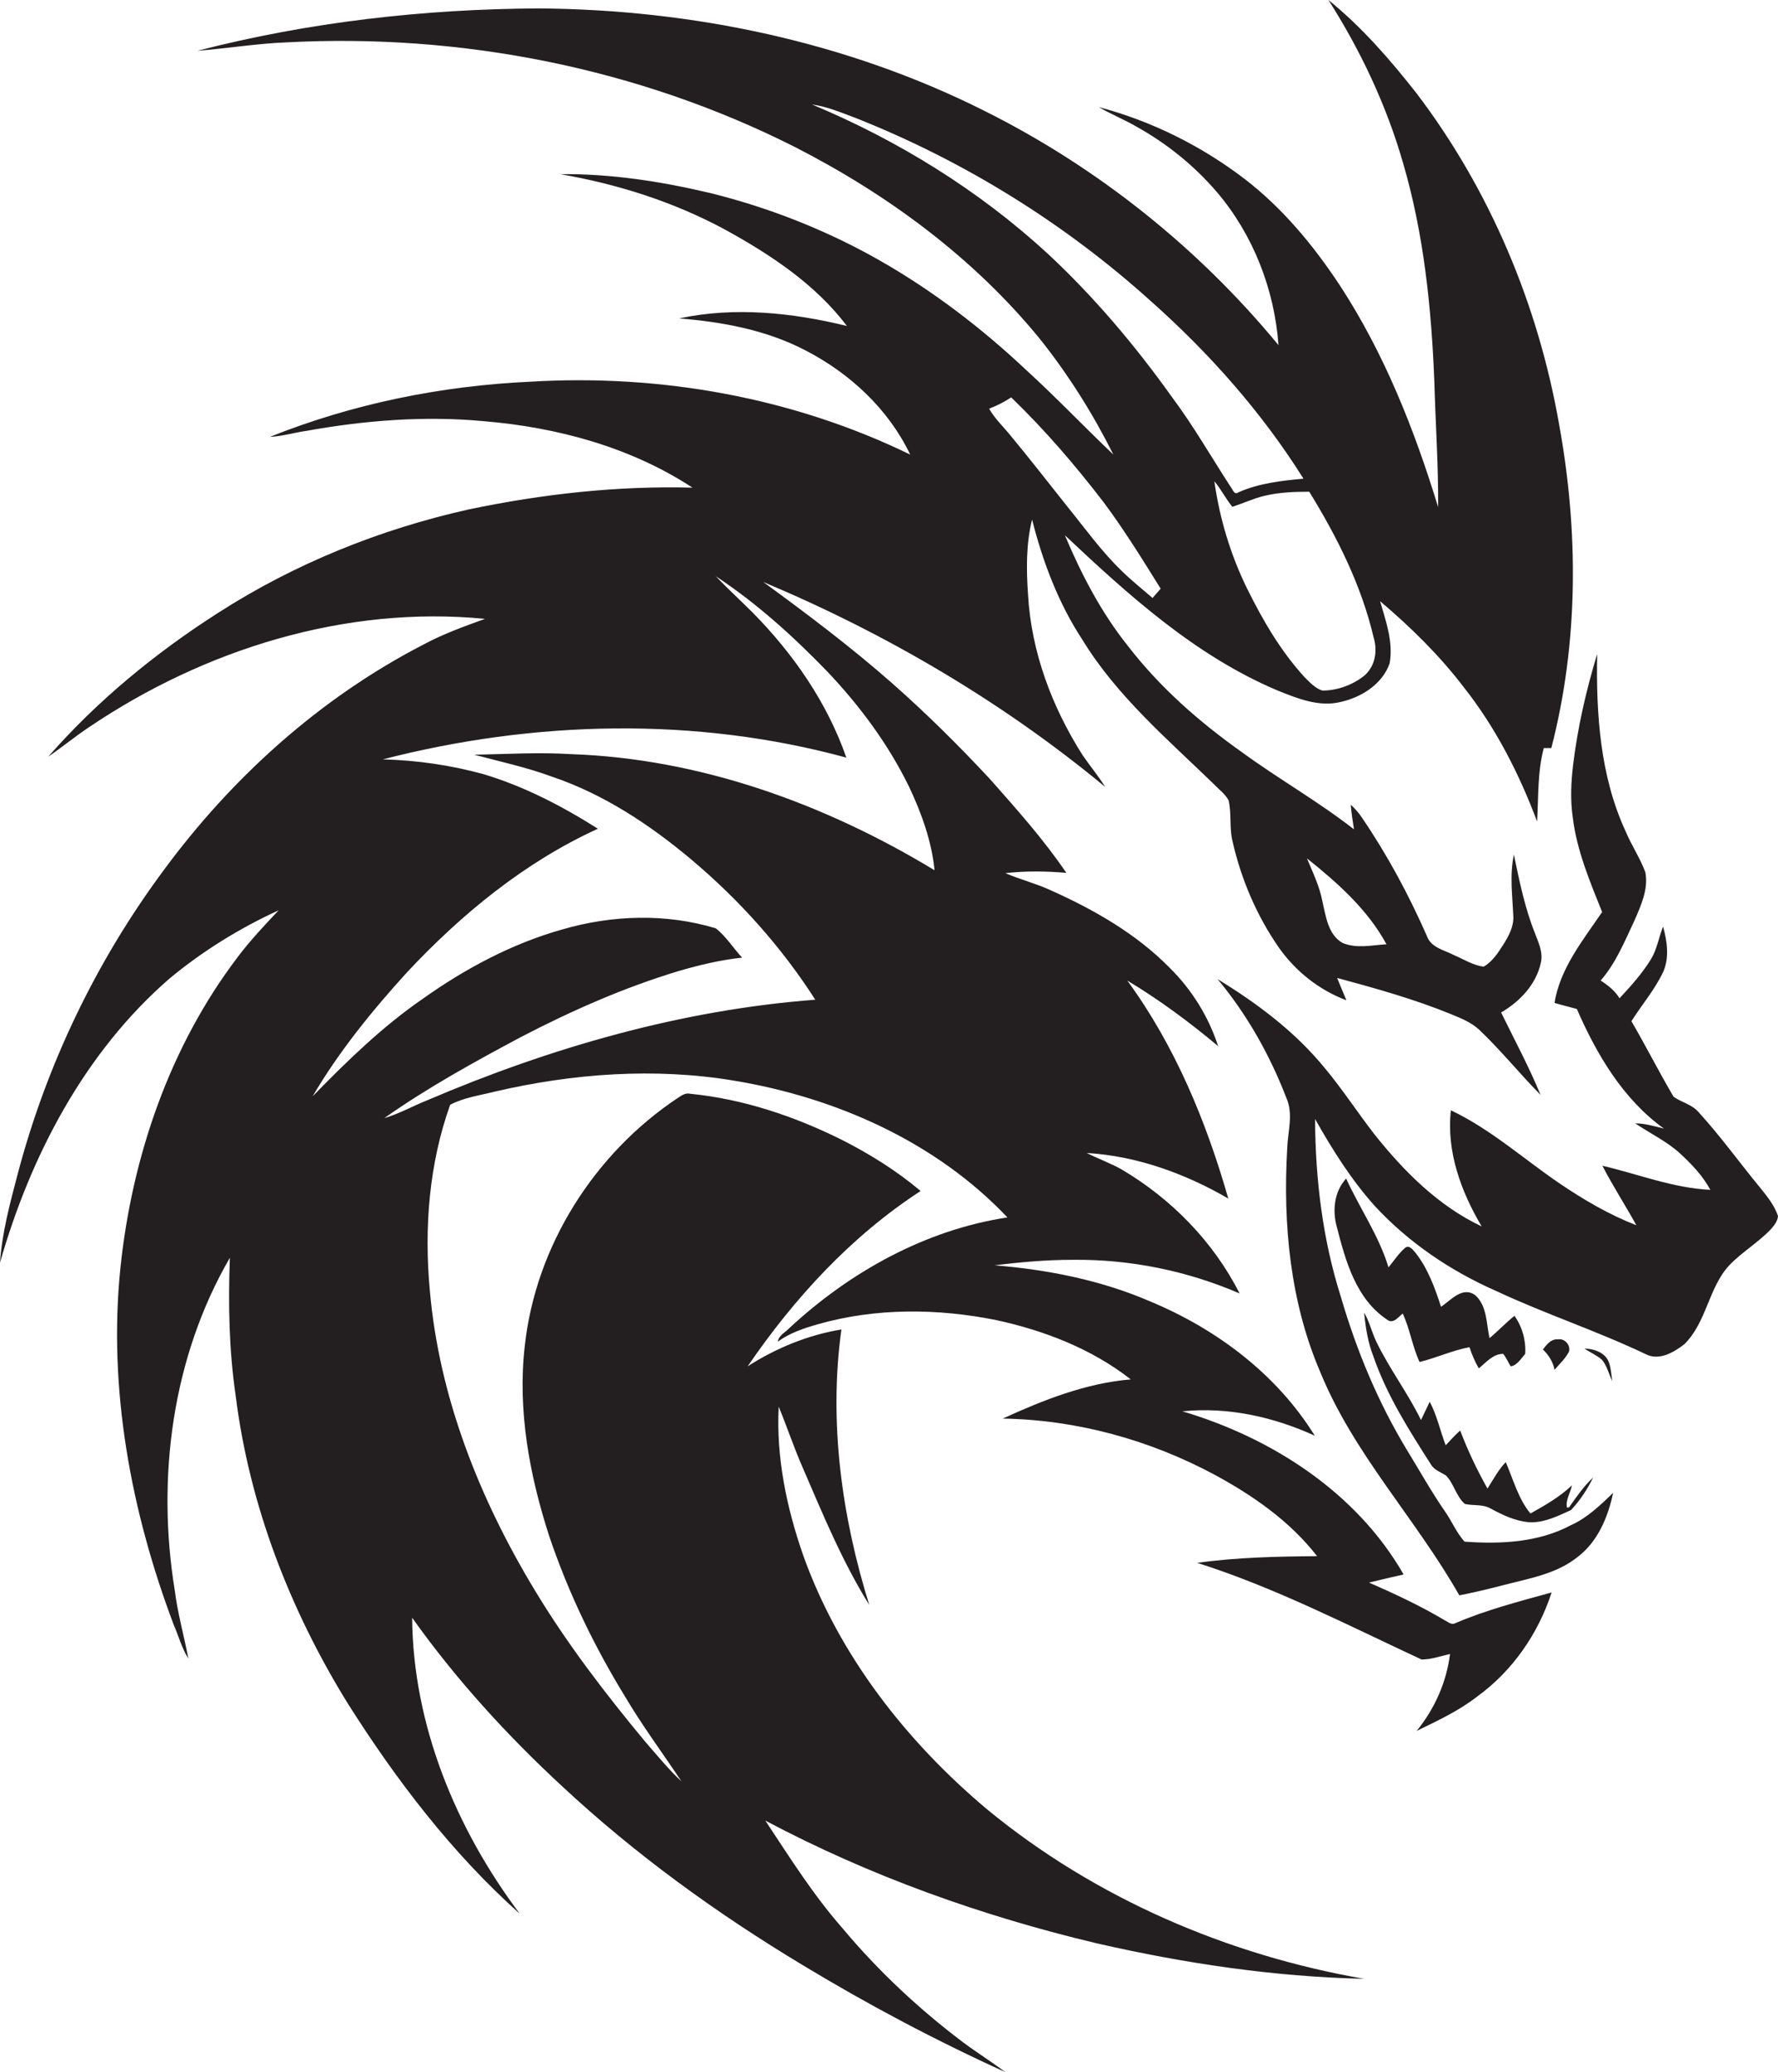 <?xml version="1.0" encoding="utf-8"?>
<!-- Generator: Adobe Illustrator 19.2.0, SVG Export Plug-In . SVG Version: 6.00 Build 0)  -->
<svg version="1.1" id="Layer_1" xmlns="http://www.w3.org/2000/svg" xmlns:xlink="http://www.w3.org/1999/xlink" x="0px" y="0px"
	 viewBox="0 0 612.6 713.8" enable-background="new 0 0 612.6 713.8" xml:space="preserve">
<g>
	<path fill="#231F20" d="M497.8,558.2c-8.4-5-17.2-9.1-26.1-13c4-1,8-1.9,11.9-2.8c-16.2-28.3-45.5-47.1-76.2-56.2
		c15.6-1.6,31.4,1.9,45.6,8.4c-13.1-21.2-33.9-36.8-56.8-46.3c-16.9-7.3-35.2-10.9-53.5-12.4c8.9-1.1,17.9-1.9,27-1.9
		c19.7-0.2,39.4,3.8,57.4,11.6c-9-17.8-23.5-32.6-40.6-42.7c-3.9-2.2-8.1-3.7-12.1-5.7c17.2,1,34,7.1,48.8,15.7
		c-7.6-26.6-18.4-52.7-34.8-75.1c11,6.6,21.4,14.3,31.3,22.6c-3.3-10.2-9.1-19.5-16.7-27c-11.6-11.8-26.2-20.1-41.2-26.8
		c-5-2.3-10.3-3.6-15.4-5.8c7-0.8,14-0.7,21-0.1c-7.8-11.5-17.1-21.9-26.3-32.3c-10.8-11.6-22-22.7-33.8-33.1
		c-14.1-12.4-29.1-23.7-44.3-34.8c42.4,17.8,82.4,41.3,117.8,70.6c-2.4-3.8-5.2-7.2-7.7-10.8c-10.6-16.6-17.8-35.7-18.9-55.5
		c-0.6-8.6-0.7-17.4,1.4-25.8c3.7,14.6,9.1,28.9,17.4,41.5c11.8,19.3,29.2,34.1,45.3,49.7c1.7,1.8,3.8,3.3,5,5.5
		c1.1,4.7,0.2,9.6,1.4,14.3c3,13.1,8.4,25.7,16.1,36.7c5.8,8.1,13.8,14.4,23.1,17.9c-1.1-2.5-2.1-5.1-3.2-7.7
		c13.3,3.6,26.6,7.3,39.3,12.5c3.4,1.4,6.9,2.8,9.6,5.3c7.5,7.1,14,15.2,21.2,22.5c-4-9.7-9-19-13.6-28.4
		c6.5-3.8,12.1-9.7,13.7-17.2c0.8-3.5-0.8-6.8-2-10c-3.5-8.7-5.4-18-7.3-27.2c-1.5,7-0.5,14.2-0.2,21.2c0.2,3.6-1.6,6.9-3.5,9.9
		c-1.8,2.8-3.7,5.8-6.7,7.5c-3.6-0.4-6.8-2.5-10.1-3.9c-3.4-1.8-8.1-2.6-9.5-6.7c-6.2-14.1-13.5-27.7-22.2-40.5
		c-1.1-1.7-2.5-3.3-4-4.7c0.2,2.9,0.7,5.7,1.1,8.5c-12.3-9.6-25.9-17.3-38.5-26.5c-14.7-10.4-28.4-22.4-39.4-36.7
		c-9.2-11.5-16-24.6-21.7-38.1c22,20.7,45,41.5,73.1,53.4c6.9,2.8,14.5,5.9,22,4c7.1-1.6,14.3-6.1,16.8-13.3
		c1.3-7.3-1.3-14.5-3.3-21.4c10.5,8.9,20.4,18.6,28.8,29.6c11,13.9,19.1,29.8,25.3,46.3c0.5-8.5,0.1-17,2.3-25.3c0.7,0,2,0,2.6,0
		c9.4-36.3,9.4-74.6,2.7-111.4c-7.2-41.3-23.9-81.1-49.4-114.5C478.9,20.5,469.2,9.3,457.7,0c11.1,17.4,20,36.3,25.7,56.1
		c7.2,24.5,9.8,50.1,10.8,75.5c0.4,14.4,1.4,28.7,1.3,43.1c-8.2-26.8-18.6-53.1-34-76.6c-9-13.6-19.6-26.4-32.6-36.4
		c-14.9-11.4-32.1-20-50.3-24.8c4.3,2.5,8.8,4.3,13.1,6.8c10.4,5.8,19.8,13.4,27.6,22.5c12.5,14.7,19.8,33.5,21.2,52.7
		c-27.6-33.5-62.3-61.2-101.1-80.6C291.9,14.4,238.7,3.3,185.7,2.9C146.1,3.1,106.4,7.6,68,17.5c10.2-0.8,20.4-2.5,30.6-2.9
		c60.2-3.2,121.3,8.8,175.2,36c32.1,16.4,61.8,38.3,84.6,66.3c9.8,12.3,18.2,25.7,25.2,39.7c-10.1-9.6-19.7-19.7-30-29.1
		c-15.4-14.5-32.4-27.5-50.9-38c-18.2-10.3-37.8-18-58-23c-16.9-4-34.3-6.7-51.7-6.5c19.8,3.4,39.3,9.6,57,19.2
		c15.6,8.6,30.9,18.7,41.8,33.1c-18.8-4.6-38.7-6.7-57.8-2.6c15,1.2,30.1,4,43.5,11c15.3,7.9,28.6,20.2,36.1,35.9
		c-40.5-19.7-86.1-27.8-130.9-25.1c-30.6,1.4-61.2,7.6-89.7,19c4.3-0.2,8.5-1.5,12.8-2.1c20-3.6,40.6-5.2,60.9-3.3
		c25.2,2.1,50.5,8.9,71.9,22.9c-25.9-0.7-51.8,2.2-77.1,7.5c-30.5,6.8-60,18.7-86.3,35.6c-21.6,13.8-41.7,30.3-58.6,49.6
		c4.8-3.3,9.3-7,14.1-10.2c39.7-26.8,88.3-42,136.4-37.3c-7.2,2.6-14.4,5.2-21.1,8.8c-35.7,18.4-66.2,45.9-89.9,78.2
		C33,331.4,15.9,367.1,6,404.8c-2.6,9.9-5.3,19.9-6,30.2c10.5-36.8,29.1-72.4,58.3-97.8c11.4-9.5,24.2-17.4,37.7-23.6
		c-4.9,5.2-9.8,10.4-14.1,16.1c-23.4,30.8-36.4,68.7-40.4,107c-4.3,41.7,3.6,83.9,18.3,122.9c1.7,3.9,2.8,8.1,5.1,11.8
		c-1.5-7.9-3.7-15.6-4.7-23.6c-6.3-38.8-0.9-80.2,19-114.5c-0.6,15.9-0.3,31.8,2,47.5c4.7,37.7,18.7,73.8,38.6,106
		c16.7,26.4,35.9,51.6,59.3,72.5c-22-29.3-36.8-65-37.1-102c15,21.1,32.5,40.3,51.5,57.9c25.3,23.6,53.5,44,83.1,61.8
		c22.5,13.6,45.7,25.9,69.7,36.8c-4.6-3.5-9.6-6.6-14.3-10.1c-15.3-11.5-29.4-24.7-41.7-39.4c-10.1-11.5-18.2-24.4-26.6-37.1
		c36,19.1,74.7,32.9,114.3,42.3c30.2,6.9,61,11.5,92,12.2c-47.2-8.2-92.7-27.8-129.8-58.3c-27.9-23.4-51.2-53.2-63.5-87.7
		c-5.7-16.4-9.3-33.7-8.4-51.1c2.9,7,5.3,14.3,8.4,21.3c6.9,16,13.6,32.2,22.8,47c-9.5-30.5-14-63.1-9.6-94.9
		c-11.5,1.9-22.5,6.4-32.3,12.7c16-23.4,35.6-44.8,59.6-60.4c-8.3-7-17.6-12.8-27.3-17.7c-16.3-8.1-33.9-14-52.1-15.8
		c-1.6-0.4-3,0.6-4.2,1.4c-28.8,19.1-49.1,51.1-52.8,85.6c-2.5,22,1.6,44.3,8.4,65.3c6.5,19.3,15.4,37.8,26,55.1
		c6,10.2,13.1,19.7,19.6,29.5c-4.5-4.2-8.4-9-12.5-13.7c-13.7-16.5-26.9-33.7-38-52.1c-19-31.4-33-66.5-36.2-103.3
		c-2-21.5-0.3-43.6,7-64c4.7-2.5,10.1-3.2,15.2-4.5c27-6.3,55.3-8.4,82.7-3.8c35,5.8,69.5,21.1,94.1,47.1
		c-28.3,4.3-54.3,18.8-75.1,38.1c-1.4,1.5-3.7,2.5-4,4.7c4.1-3,8.9-4.6,13.8-6c20-5.7,41.3-5.5,61.6-1.4
		c16.5,3.6,32.8,9.9,46.2,20.4c-15.5,1.3-30.1,7.1-44.1,13.5c25.4,0.4,50.5,7.3,72.9,19.3c13.3,7.2,26,16,35.4,28.1
		c-13.8,0.1-27.6,0.4-41.3,2.3c26.8,8.5,51.9,21.5,77.3,33.3c3.4,0,6.6-1.2,9.8-1.9c-1.2,9.7-5.3,18.9-11.5,26.5
		c7.2-3.5,14.5-6.9,20.8-11.8c12.2-8.8,21.1-21.7,25.7-35.9c-11.2,3.1-22.5,6-33.2,10.6C500,559.9,498.9,558.7,497.8,558.2z
		 M477.7,325.3c-5,0.3-10.4,1.6-15.2-0.5c-5-2.9-5.7-9.3-6.9-14.4c-1-5.2-3.3-9.9-5.3-14.7C460.8,304.1,471.2,313.3,477.7,325.3z
		 M473.3,219.7c1.4,4.6,0.5,10-3.4,13.2c-4,3.1-9.1,5-14.3,5c-2.5-0.8-4.4-2.9-6.2-4.7c-8.2-9-14.3-19.5-19.7-30.4
		c-5.7-11.6-9.5-24.2-11.3-37c2.3,2.7,3.9,6,6.2,8.8c3.7-1.2,7.3-2.9,11.1-3.8c5-1.2,10.3-1.4,15.4-1.4
		C460.7,185,469.1,201.7,473.3,219.7z M361,87.4c-23.7-21.8-51.5-39-81.2-51.4c5.2,0.7,10,2.8,14.9,4.6
		c37.4,14.8,72.1,36.3,102,63.3c20.1,17.9,38.1,38.2,52.4,61c-7.6,0.7-15.4,1.6-22.4,4.7c-1.5,1.1-2-1.1-2.7-1.9
		c-6.7-10.3-12.8-21-20.2-30.9C391.1,119,376.9,102.2,361,87.4z M348.4,136.9c11.6,11.2,22.1,23.4,31.9,36.2
		c7.1,9.5,13.3,19.6,19.6,29.7c-0.9,1.1-1.9,2.1-2.8,3.2c-3.7-3.2-7.5-6.2-10.9-9.6c-6.8-6.6-12.3-14.3-18.3-21.7
		c-6.5-8.2-12.9-16.4-19.6-24.5c-2.5-3.1-5.5-5.9-7.5-9.4C343.4,139.8,346,138.5,348.4,136.9z M190,267.5
		c17.9,6,33.9,16.6,48.3,28.7c16.5,13.9,31,30.1,42.6,48.2c-46.1,3.5-91.2,16.5-133.6,34.6c-5,2-9.8,4.7-14.9,6.2
		c14.9-10.5,30.9-19.3,47-27.9c17.5-9.1,35.6-17.1,54.5-22.8c7.2-2.1,14.4-3.8,21.8-4.6c-3.1-3.3-5.5-7.3-9.1-10.1
		c-17.2-5.2-35.7-4.6-52.9,0.4c-17.4,4.9-33.6,13.6-48.2,24c-13.9,9.6-26,21.4-37.8,33.5c9.1-15.5,20.5-29.5,32.5-42.7
		c18.8-20.1,40.6-38,65.8-49.5c-12.3-7.8-25.4-14.6-39.4-18.8c-11.3-3.1-23-4.8-34.7-5.1c52-13.4,107.7-14.8,159.7-0.6
		c-6.6-19-18.3-35.8-32.3-50c-4.2-4.2-8.6-8.2-12.7-12.5c14.1,9.3,26.7,20.7,38.4,32.8c11.2,11.8,21,25,28.2,39.7
		c4.3,9.1,7.8,18.8,8.8,28.8c-37.8-22.9-80.9-38.5-125.3-40c-11.1-0.7-22.2,0-33.3,0.2C172.4,262.4,181.3,264.3,190,267.5z"/>
	<path fill="#231F20" d="M606.4,409.1c-7.1-8.6-13.6-17.7-21.2-26c-2.3-2.7-5.9-3.3-8.6-5.3c-5-8.5-9.5-17.4-14.5-26
		c3.6-5.7,8.1-10.9,11-17.1c2.1-4.9,1.3-10.5-0.1-15.5c-1.5,3.8-2.1,7.9-4.2,11.3c-3,4.9-6.9,9.2-10.8,13.4c-1.6-2.6-4-4.5-6.5-6.1
		c5.3-6.1,8.3-13.6,11.7-20.8c2.2-5.1,4.8-10.7,3.7-16.5c-1.8-4.9-4.8-9.3-6.8-14.1c-8.8-19-10.2-40.5-9.8-61.1
		c-3.8,12.5-6.7,25.2-8.3,38.2c-0.7,6-1,12.1-0.1,18.2c1.4,11.4,5.9,22,10.1,32.5c-6.6,9.7-14.5,19.4-16.4,31.3
		c2.6,0.8,5.2,1.4,7.7,2.1c6.8,15.6,15.9,31.1,30,41.2c-3.3-0.8-6.5-1.8-9.9-1.8c5.2,3.5,10.9,6.2,15.5,10.4
		c4,3.7,7.8,7.7,10.4,12.5c-12.8-0.6-24.8-5.4-37.2-8.3c3.6,7,7.9,13.6,11.7,20.5c-9.3-3.6-18-8.7-26.3-14.3
		c-12.5-8.5-23.9-18.8-37.6-25.3c-1.6,14.2,3.5,28,10.6,40c-15-7.1-26.8-19-37-31.8c-5.8-7.5-11-15.5-17.1-22.8
		c-10.2-12.5-23.2-22.2-36.9-30.6c10.1,12.1,18,26.1,23.7,40.9c2.5,5.6,0.5,11.6,0.3,17.5c-1.5,26,1,52.8,11.4,77
		c11.5,28.2,33,50.6,47.9,76.9c5.1-1,10.1-2.2,15.1-3.5c8.8-2.3,18.2-3.8,25.5-9.6c7.1-5.3,10.6-13.8,12.4-22.2
		c-4.4,4.2-8.9,8.6-14.5,11.1c-11.2,6-24.3,6.6-36.7,5.7c-2.8-3.1-4.4-7.1-6.8-10.5c-4.7-6.8-8.7-14-13-21
		c-10-16.5-17.4-34.3-22.8-52.8c-6.3-19.8-8.8-40.6-8.9-61.3c6,10.6,12.5,21,20.7,30.1c11.7,12.6,26.1,22.3,41.8,29.2
		c16.9,7.9,34.6,13.7,51.4,21.7c4.6,2.4,9.7-0.6,13.3-3.4c7.7-7.5,8.3-19.4,15.5-27.2c4.4-4.6,10.1-7.9,14.5-12.6
		c1.1-1.3,2.2-2.7,2.3-4.4C611.3,415.1,608.8,412.1,606.4,409.1z"/>
	<path fill="#231F20" d="M477.9,454.6c2.1,1.7,3.9-0.9,5.4-2.1c2.5,5.4,3.3,11.3,5.8,16.7c5.8-1.4,11.3-4,17.2-5.1
		c0.8,2.5,1.9,5,3.2,7.3c2.5-2,4.9-5,8.4-5c1.1,1.3,1.7,2.9,2.6,4.3c2.2-0.3,3.6-2.7,5-4.3c0.3-4.6-1-9.3-3.7-13.1
		c-3,2.4-5.6,5.2-8.6,7.7c-1.1-5-0.8-11.1-4.9-14.8c-4.4-3.2-8.4,1.7-11.8,4c-2.1-6.5-4.5-13.1-8.7-18.5c-0.9-1-2.2-3-3.7-1.8
		c-2.2,1.9-3.8,4.4-5.7,6.7c-3.3-10.9-9.9-20.3-14.6-30.6c-4.1,4.5-4.8,11-3.2,16.7C463.6,434.4,467.2,447.5,477.9,454.6z"/>
	<path fill="#231F20" d="M492.9,504.3c1.1,2.1,3.4,2.8,5.3,4c2.8,2.9,3.5,7.2,6.5,9.8c2.9,0.7,6.2,0,8.9,1.6
		c4.1,2.2,8.4,4.3,13.2,4.7c5.1,0.3,9.9-2.1,14.5-4.2c3.1-3.3,5.6-7.1,7.6-11.2c-3.2,3-5.8,6.7-8.3,10.3c-0.2,0-0.5,0-0.7,0.1
		c-0.6-2.6,1.2-5.1,1.7-7.7c-4.2,4-9.3,6.9-14.3,9.7c-4.2-5.1-5.9-11.7-8.5-17.7c-2.6,2.7-4.3,6-6.3,9.1c-3.6-6.4-6.8-13.1-9.4-20
		c-1.8,1.6-3.4,3.4-5,5.1c-1.9-5-3-10.3-5.5-15c-1,2.1-2,4.2-3,6.3c-4.6-9.4-11-17.8-15.5-27.2c-1.5-3.2-2.3-6.8-4.1-9.8
		c0.5,5.1,1.3,10.3,3.2,15.1C477.8,480.6,485.4,492.6,492.9,504.3z"/>
	<path fill="#231F20" d="M536.8,461.4c-2.4-0.2-3.9,1.8-5.2,3.5c2,1.9,3.5,4.3,4,7c1.7-2,3.8-3.9,5-6.3
		C541.2,463.4,539.1,461,536.8,461.4z"/>
	<path fill="#231F20" d="M555.5,475.8c-0.3-2-0.4-4-1-6c-1-3.7-5.2-5.2-8.6-5.2c2,1.3,4.3,2.3,6.1,3.9
		C553.7,470.6,554.3,473.3,555.5,475.8z"/>
</g>
</svg>
